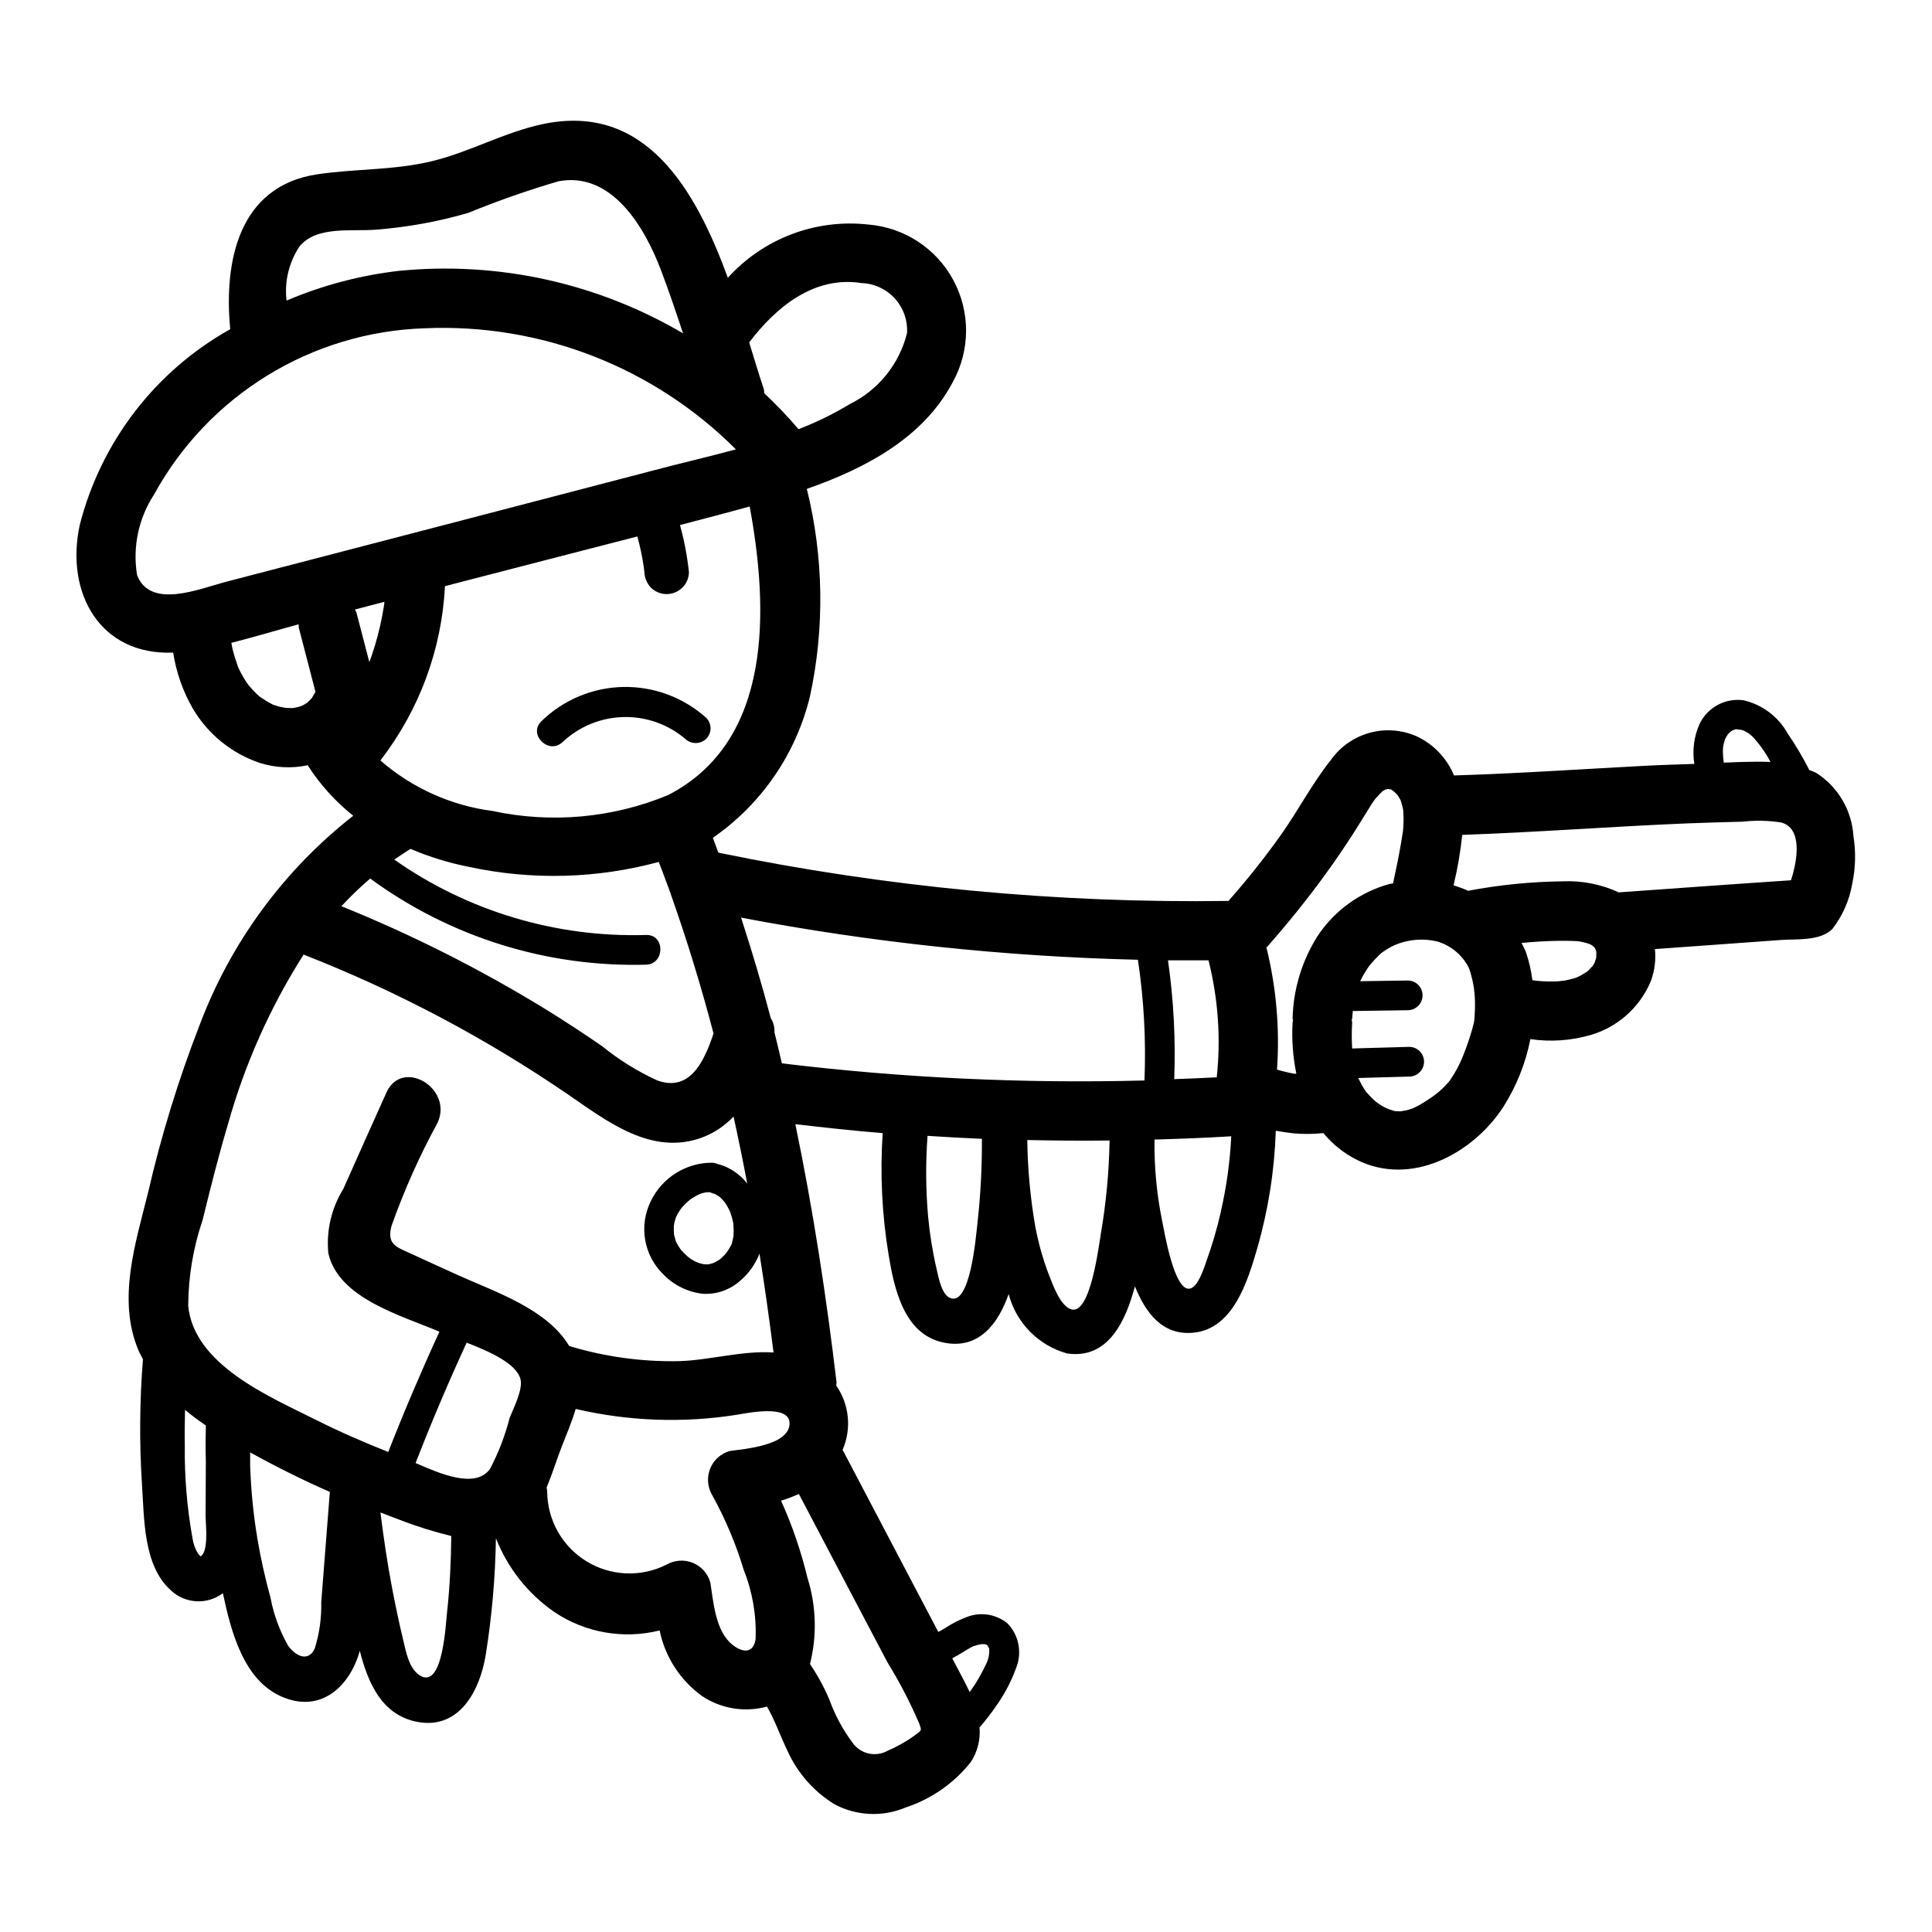 <?xml version="1.0" encoding="UTF-8"?>
<!-- Uploaded to: ICON Repo, www.iconrepo.com, Generator: ICON Repo Mixer Tools -->
<svg fill="#000000" width="800px" height="800px" version="1.1" viewBox="144 144 512 512" xmlns="http://www.w3.org/2000/svg">
 <g>
  <path d="m224 331.03 0.211-0.109c-0.156 0.051-0.309 0.113-0.457 0.188z"/>
  <path d="m625.34 348.83c-0.602-0.281-1.215-0.531-1.844-0.75-1.703-3.348-3.617-6.586-5.738-9.691-2.477-4.457-6.727-7.66-11.699-8.809-4.844-0.672-9.57 1.875-11.664 6.301-1.48 3.309-1.957 6.981-1.379 10.562-4.281 0.156-8.566 0.262-12.84 0.488-16.957 0.898-33.852 2.047-50.852 2.574-1.836-4.469-5.246-8.109-9.59-10.234-3.949-1.832-8.414-2.227-12.621-1.109-4.207 1.121-7.891 3.676-10.41 7.227-4.953 6.219-8.66 13.383-13.273 19.91v-0.004c-4.312 6.062-8.945 11.891-13.879 17.461-45.387 0.652-90.711-3.637-135.17-12.793-0.488-1.309-0.961-2.621-1.465-3.938v0.004c12.879-8.91 22.035-22.242 25.727-37.465 3.93-18.156 3.644-36.969-0.828-55 15.57-5.449 30.93-13.555 38.699-28.34 4.621-8.379 4.676-18.527 0.148-26.957-4.523-8.43-13.016-13.988-22.551-14.766-13.957-1.555-27.812 3.695-37.23 14.117-8.613-23.617-21.914-46.445-49.02-40.738-10.117 2.117-19.383 7.43-29.488 9.855-10.109 2.426-20.09 1.945-30.23 3.449-20.973 3.094-24.852 23.215-23.129 41.051h0.004c-19.871 11.105-34.297 29.895-39.902 51.957-3.863 18.105 5.512 34.535 24.773 33.754 0.816 5.25 2.598 10.309 5.258 14.91 3.996 6.727 10.262 11.805 17.672 14.316 4.113 1.305 8.496 1.52 12.715 0.625 3.266 5.094 7.348 9.617 12.082 13.383-18.473 14.465-32.594 33.746-40.816 55.723-5.562 14.355-10.09 29.086-13.547 44.086-3.32 13.43-8.211 28.254-2.621 41.723 0.363 0.875 0.828 1.668 1.25 2.496v-0.004c-0.879 11-0.969 22.051-0.266 33.062 0.629 8.98 0.277 21.57 7.637 28.16 3.793 3.602 9.637 3.934 13.812 0.785 2.203 10.43 5.551 22.906 15.398 27.332 10.547 4.723 18.293-2.684 20.883-12.066 2.203 8.605 5.902 17.23 15.578 18.895 11.02 1.859 16.305-8.613 17.789-17.781l0.004-0.004c1.641-10.238 2.547-20.582 2.707-30.953 3.106 7.914 8.492 14.723 15.477 19.562 8.195 5.504 18.332 7.277 27.906 4.887 1.441 6.992 5.445 13.191 11.227 17.375 5.062 3.387 11.344 4.406 17.219 2.797 2.148 3.707 3.559 7.871 5.434 11.715l-0.004-0.004c2.637 5.863 6.977 10.801 12.453 14.172 5.863 3.129 12.828 3.434 18.941 0.832 6.781-2.234 12.758-6.41 17.191-12.004 1.781-2.711 2.598-5.945 2.316-9.18 1.656-1.898 3.195-3.898 4.609-5.981 2.195-3.121 3.949-6.527 5.215-10.125 1.457-3.945 0.539-8.379-2.363-11.422-3.012-2.5-7.137-3.172-10.785-1.754-1.977 0.727-3.863 1.684-5.621 2.848-0.645 0.402-1.309 0.789-1.977 1.133l-4.016-7.637-21.348-40.637v0.004c2.426-5.582 1.789-12.02-1.684-17.02 0.047-0.293 0.074-0.586 0.078-0.883-2.731-22.984-6.227-45.832-10.918-68.398 7.707 0.891 15.414 1.762 23.145 2.363v-0.004c-0.719 10.785-0.188 21.613 1.574 32.277 1.473 8.926 4.047 21.02 14.492 23.223 9.445 2 14.586-5.062 17.32-12.84 1.984 7.637 7.887 13.637 15.488 15.742 11.02 1.621 15.578-8.84 17.973-17.781 2.746 6.816 7.172 13.043 15.375 12.289 10.707-0.914 14.523-13.746 17.051-22.406 2.914-10.133 4.559-20.586 4.906-31.125 1.574 0.285 3.188 0.535 4.801 0.699 2.598 0.223 5.207 0.199 7.801-0.078 2.434 2.953 5.457 5.363 8.871 7.086 14.328 7.195 30.781-1.574 38.871-14.098 3.461-5.469 5.879-11.535 7.125-17.887 5.352 0.781 10.809 0.406 16.004-1.102 7.215-2.117 13.082-7.391 15.949-14.344 0.98-2.688 1.34-5.566 1.055-8.414l19.238-1.387 14.098-1.023c4.32-0.309 10.328 0.348 13.648-2.883l0.004 0.004c2.715-3.488 4.527-7.59 5.281-11.941 0.898-4.164 1.016-8.461 0.34-12.668-0.414-6.848-4.074-13.086-9.848-16.789zm-24.75-5.297v-0.004c-0.031-0.766 0.027-1.535 0.172-2.289 0.094-0.402 0.227-0.789 0.348-1.188 0.02-0.059 0.031-0.121 0.039-0.184 0.047-0.059 0.09-0.121 0.125-0.188 0.172-0.309 0.348-0.613 0.527-0.922 0.043-0.062 0.078-0.125 0.102-0.195 0.055-0.031 0.102-0.07 0.145-0.113 0.094-0.094 0.945-0.875 0.621-0.621-0.324 0.25 0.242-0.117 0.551-0.309 0.047 0 0.457-0.164 0.621-0.203 0.082-0.012 0.156-0.039 0.23-0.078 0.094 0.031 0.191 0.047 0.289 0.047 0.148 0 1.164 0.172 0.52 0 0.262 0.055 0.52 0.117 0.789 0.195 0.41 0.148 0.504 0.18 0.285 0.07l-0.004 0.004c1.305 0.566 2.449 1.449 3.324 2.574 1.094 1.281 2.086 2.648 2.965 4.086 0.363 0.551 0.613 1.156 0.961 1.707-2.504-0.094-5.016-0.07-7.477 0-1.629 0.047-3.258 0.133-4.894 0.18h-0.004c-0.133-0.855-0.211-1.715-0.234-2.582zm-89.152 9.531 0.164-0.102c-0.133 0.062-0.094 0.062-0.164 0.102zm-16.051 22.441c2.566-3.543 5.031-7.156 7.391-10.84 1.141-1.777 2.242-3.59 3.363-5.398 0.52-0.852 1.047-1.699 1.574-2.527 0.25-0.371 0.504-0.723 0.789-1.086 0.559-0.652 1.156-1.25 1.762-1.867l0.141-0.117c0.32-0.207 0.648-0.398 0.984-0.574-0.473 0.277 0.227 0.094 0.219 0h0.004c0.125-0.008 0.25-0.008 0.375 0 0.199 0.066 0.398 0.121 0.602 0.164l-0.156-0.164c-0.316-0.34 0.699 0.504 0.969 0.668l0.203 0.18c0.277 0.262 0.527 0.543 0.789 0.789 0.047 0.148 0.637 1.047 0.723 1.227-0.203-0.605-0.148-0.453 0.164 0.449 0.172 0.527 0.316 1.07 0.441 1.574 0.07 0.41 0.109 0.59 0.133 0.699 0 0.324 0.055 0.637 0.062 0.961v0.004c0.055 0.988 0.055 1.984 0 2.973 0 0.566-0.078 1.133-0.133 1.699 0.102-0.652 0.086-0.551-0.047 0.324l-0.332 2.102c-0.621 3.777-1.402 7.535-2.219 11.273v0.094c-0.324 0.07-0.652 0.078-0.977 0.156v0.004c-7.719 2.121-14.418 6.934-18.895 13.57-4.227 6.57-6.566 14.18-6.762 21.992 0 0.219 0.102 0.41 0.102 0.629s-0.094 0.301-0.102 0.465v0.004c-0.262 4.562 0.07 9.141 0.992 13.617h-0.566c-1.539-0.281-3.059-0.645-4.559-1.094 0.758-10.855-0.188-21.762-2.793-32.324 5.531-6.281 10.84-12.816 15.758-19.625zm-41.855 22.988h10.73c2.562 10.125 3.305 20.621 2.188 31.008-3.754 0.211-7.512 0.332-11.266 0.48 0.395-10.527-0.16-21.062-1.652-31.488zm-132.48-43.785c-14.73 6.094-30.965 7.559-46.547 4.203-11.004-1.438-21.336-6.094-29.703-13.383 10.297-13.285 16.273-29.406 17.121-46.191l4.723-1.227c15.406-4.016 30.836-7.941 46.258-11.941v-0.004c0.742 2.688 1.312 5.414 1.715 8.172 0.047 0.402 0.102 0.789 0.141 1.195h0.004c0.043 1.559 0.66 3.047 1.73 4.184 2.309 2.297 6.039 2.297 8.344 0 1.125-1.102 1.75-2.609 1.73-4.184-0.453-4.184-1.242-8.328-2.359-12.391 6.164-1.629 12.336-3.211 18.469-4.922 4.996 27.137 6.203 62.152-21.625 76.488zm-75.227-50.805v0.234c-0.164 0.977-0.316 1.953-0.504 2.93-0.684 3.613-1.621 7.176-2.809 10.656-0.203 0.582-0.426 1.156-0.637 1.738l-3.441-13.227v0.004c-0.117-0.242-0.246-0.48-0.387-0.707l7.824-2.039zm126.5-84.887c3.375 0.121 6.559 1.598 8.824 4.098 2.269 2.504 3.43 5.812 3.219 9.184-2.039 8.172-7.566 15.031-15.113 18.766-4.34 2.625-8.906 4.859-13.641 6.676-2.836-3.336-5.859-6.508-9.055-9.5-0.016-0.355-0.059-0.711-0.125-1.062-1.242-3.738-2.527-7.973-3.898-12.43 7.094-9.352 17.211-17.715 29.789-15.73zm-148.98-9.672c4.519-5.598 13.941-3.938 20.301-4.481 8.266-0.637 16.441-2.121 24.402-4.434 7.848-3.211 15.855-6.012 23.996-8.398 14.168-2.621 22.828 12.266 27.094 23.488 2.109 5.551 4.008 11.18 5.871 16.816-22.727-13.367-49.117-19.164-75.355-16.547-10.234 1.184-20.242 3.836-29.719 7.871-0.586-5.023 0.621-10.098 3.41-14.316zm-43.016 87.078c-1.227-7.422 0.371-15.035 4.481-21.34 14.43-26.352 41.711-43.117 71.738-44.086 30.777-1.352 60.703 10.293 82.477 32.09-7.227 1.961-14.531 3.629-21.586 5.512l-56.898 14.84-56.91 14.812c-6.723 1.77-19.781 7.281-23.301-1.828zm39.312 35.164c-0.363-0.078-1.316-0.242-1.48-0.285-0.582-0.148-1.148-0.355-1.723-0.535l-0.141-0.043-0.195-0.109c-0.527-0.293-1.07-0.559-1.574-0.875-0.504-0.316-1.031-0.684-1.574-1.031l-0.789-0.668v-0.004c-0.746-0.711-1.453-1.461-2.117-2.25-0.188-0.25-0.66-0.859-0.789-1.062-0.418-0.652-0.789-1.316-1.188-2-0.402-0.684-0.598-1.172-0.891-1.77l-0.117-0.227-0.102-0.34c-0.504-1.473-0.984-2.938-1.348-4.457-0.117-0.512-0.188-1.039-0.293-1.574 6-1.52 11.949-3.312 17.82-4.914h0.004c-0.004 0.324 0.016 0.645 0.055 0.961 1.469 5.637 2.938 11.273 4.402 16.91l-0.102 0.211c-0.262 0.465-0.559 0.891-0.789 1.348-0.039 0.07 0 0 0 0.078s0 0-0.109 0.094c-0.387 0.379-0.789 0.789-1.148 1.148-0.348 0.211-0.676 0.441-1.039 0.637l-0.148 0.07-0.004 0.004c0.137-0.047 0.277-0.082 0.418-0.102-0.219 0.043-0.43 0.113-0.629 0.211-0.242 0.109-0.34 0.141-0.242 0.078-0.191 0.082-0.387 0.148-0.586 0.207-0.418 0.109-0.828 0.195-1.242 0.285-0.418 0.086-0.828 0.047-1.242 0.047zm48.562 42.125c16.656 3.609 33.934 3.168 50.383-1.293 1.055 2.801 2.133 5.59 3.148 8.398v0.062c4.305 12.176 8.09 24.508 11.359 37-2.363 7.086-6.094 15.641-14.91 12.445-5.234-2.394-10.141-5.445-14.609-9.074-4.93-3.402-9.941-6.68-15.043-9.832-17.23-10.57-35.309-19.688-54.051-27.262 2.398-2.594 4.945-5.043 7.629-7.336 21.156 15.52 46.879 23.551 73.105 22.828 5.055-0.156 5.078-8.031 0-7.871-23.812 0.73-47.223-6.277-66.723-19.973 1.402-0.98 2.836-1.93 4.305-2.844l0.004 0.004c4.953 2.113 10.117 3.707 15.402 4.746zm-70.508 93.605c2.094-8.559 4.242-17.098 6.762-25.535 4.441-15.836 11.18-30.934 20.004-44.809 24.785 9.703 48.383 22.203 70.336 37.25 10.289 7.086 21.906 16.043 35.117 11.289 3.223-1.195 6.129-3.117 8.492-5.613 1.289 5.902 2.5 11.828 3.621 17.773-1.859-2.422-4.434-4.199-7.359-5.086h-0.227c-0.52-0.246-1.082-0.402-1.652-0.453-3.414-0.02-6.762 0.934-9.652 2.746-2.894 1.812-5.211 4.406-6.684 7.484-1.57 3.188-2.082 6.793-1.465 10.293 0.617 3.5 2.336 6.711 4.906 9.168 2.762 2.816 6.414 4.594 10.336 5.039 3.504 0.219 6.957-0.926 9.633-3.195 2.418-1.969 4.281-4.527 5.41-7.434 1.395 8.707 2.613 17.438 3.731 26.191-8.297-0.566-17.098 2.109-25.254 2.297-9.785 0.18-19.539-1.18-28.906-4.019-5.902-9.871-19.68-14.336-29.52-18.805-4.023-1.836-8.062-3.637-12.074-5.512-4.016-1.875-6.824-2.434-5.512-7.445v-0.004c3.344-9.461 7.441-18.637 12.258-27.441 4.102-9.172-9.445-17.191-13.594-7.941-3.809 8.5-7.652 16.996-11.414 25.52h-0.004c-3.148 5.086-4.543 11.062-3.977 17.02 2.684 11.973 19.199 16.461 29.449 20.82-4.824 10.496-9.344 21.117-13.562 31.867-6.519-2.574-12.949-5.383-19.215-8.527-12.234-6.141-32.348-14.547-33.801-30.262v0.004c0.047-7.715 1.336-15.375 3.816-22.68zm140.3 6.195c-0.227 0.496-0.492 0.977-0.789 1.434-0.133 0.227-0.277 0.449-0.426 0.668-0.148 0.219-0.227 0.324-0.348 0.488 0.156-0.227 0.156-0.234 0 0h0.004c-0.387 0.453-0.805 0.879-1.246 1.273-0.164 0.148-0.348 0.309-0.527 0.449l-0.211 0.125c-0.395 0.227-0.789 0.457-1.18 0.66-0.125 0.055-0.348 0.148-0.426 0.172-0.301 0.102-0.598 0.164-0.898 0.242l-0.133 0.039h-0.094-0.844l-0.527-0.055c-0.188-0.062-0.922-0.227-0.789-0.195v0.004c-1.094-0.34-2.121-0.875-3.031-1.574-0.719-0.613-1.398-1.273-2.039-1.977-0.102-0.125-0.629-0.914-0.859-1.301-0.133-0.234-0.25-0.473-0.379-0.715-0.125-0.242-0.125-0.211-0.148-0.25h0.004c-0.016-0.094-0.039-0.188-0.07-0.277-0.148-0.512-0.293-1.016-0.418-1.527v-0.164c-0.031-0.324-0.047-0.648-0.047-0.969v-0.789-0.449c0.039-0.188 0.164-0.844 0.141-0.789 0.086-0.348 0.18-0.691 0.293-1.039 0-0.086 0.148-0.395 0.18-0.488 0.094-0.219 0.203-0.441 0.316-0.652v0.004c0.312-0.57 0.66-1.121 1.047-1.645 0.062-0.094 0.047-0.086 0.055-0.102l0.195-0.203c0.234-0.242 0.457-0.496 0.691-0.738 0.363-0.371 1.109-1.047 1.281-1.18 0.172-0.133 1.023-0.691 1.457-0.938 0.293-0.172 0.59-0.324 0.891-0.473l0.363-0.164c-0.27 0.117-0.27 0.133 0 0 0.27-0.133 0.613-0.203 0.938-0.285l0.574-0.125 0.66-0.062h0.504v-0.004c0.137 0.082 0.277 0.152 0.426 0.211l0.645 0.203h0.109c0.441 0.227 0.852 0.48 1.273 0.746l0.434 0.395 0.004 0.004c0.344 0.328 0.664 0.676 0.961 1.047 0.062 0.109 0.395 0.574 0.488 0.715 0.262 0.434 0.488 0.875 0.723 1.316 0.047 0.086 0.141 0.301 0.188 0.402l0.133 0.348c0.188 0.52 0.355 1.047 0.504 1.574 0.109 0.418 0.203 0.844 0.293 1.266v0.227c0.02 0.07 0.035 0.145 0.039 0.219v0.18-0.172 0.215c0.066 0.879 0.066 1.766 0 2.644v0.047 0.141c-0.062 0.242-0.109 0.496-0.172 0.738-0.062 0.246-0.219 0.988-0.254 1.105zm-70.289 26.324c5.832 2.266 13.16 5.449 14.234 9.676 0.691 2.754-1.93 7.809-2.875 10.234v-0.004c-1.207 4.727-2.969 9.293-5.246 13.605-3.938 5.281-13.297 1.148-19.68-1.621 4.172-10.746 8.68-21.375 13.523-31.891zm-70.848 56.75c0.598-0.156 0.047-0.293-0.363-0.844-0.766-1.25-1.266-2.644-1.48-4.094-1.461-8.109-2.141-16.336-2.039-24.574-0.078-3.148 0-6.297 0.062-9.445 1.754 1.465 3.598 2.832 5.512 4.133-0.078 3.211-0.086 6.414 0 9.629l-0.062 14.363c0 2.109 0.98 10.105-1.648 10.832zm30.59 24.207c-1.676 3.785-5.117 2.109-7.086-0.652v-0.004c-2.258-3.969-3.84-8.285-4.684-12.773-1.43-5.188-2.594-10.441-3.488-15.746-1.059-6.394-1.691-12.848-1.898-19.324v-3.394c6.875 3.809 13.914 7.301 21.121 10.477-0.766 9.734-1.527 19.473-2.281 29.215 0.102 4.133-0.473 8.254-1.699 12.203zm28.168 7.406c-3.148-1.621-4-6.297-4.723-9.445-1.133-4.629-2.102-9.305-3-13.988-1.266-6.613-2.234-13.273-3.07-19.949 1.613 0.613 3.211 1.266 4.84 1.852 4.539 1.77 9.195 3.234 13.934 4.391-0.086 6.707-0.371 13.383-1.109 20.09-0.363 2.863-1.027 20.051-6.891 17.051zm82.395-8.414c-4.418-3.582-4.953-11.266-5.769-16.438h-0.004c-0.664-2.348-2.375-4.254-4.629-5.176-2.258-0.922-4.816-0.758-6.934 0.453-6.758 3.422-14.809 3.094-21.266-0.871-6.457-3.965-10.395-10.996-10.395-18.574-0.031-0.32-0.086-0.637-0.16-0.953 1.504-3.613 2.691-7.445 4.008-10.855 1.258-3.258 2.715-6.59 3.699-9.988 13.938 3.254 28.371 3.789 42.512 1.574 2.738-0.426 14.09-2.898 14.168 2.156 0.102 6.016-12.148 6.879-15.848 7.414-2.344 0.668-4.254 2.375-5.176 4.633-0.922 2.258-0.754 4.816 0.453 6.934 3.535 6.359 6.371 13.082 8.465 20.051 2.301 5.793 3.356 12.004 3.102 18.23-0.559 3.809-3.387 3.731-6.242 1.41zm59.758 2.914c0.844-0.504 1.66-1.031 2.504-1.527 0.355-0.215 0.719-0.418 1.086-0.613l0.629-0.316h0.07c0.348-0.117 0.684-0.234 1.039-0.332 0.102 0 0.707-0.141 0.906-0.188h0.938l0.234 0.055 0.195 0.055 0.203 0.117s0.34 0.293 0.441 0.434c-0.465-0.605-0.062 0.211 0.047 0.332 0.109 0.117 0.062 0.27 0.094 0.379l0.004-0.004c0.066 1.414-0.25 2.82-0.914 4.07-0.832 1.75-1.762 3.449-2.781 5.094-0.496 0.789-1.008 1.441-1.504 2.156-0.426-0.922-0.867-1.836-1.34-2.731-1.078-2.07-2.172-4.141-3.258-6.203 0.449-0.301 0.938-0.512 1.387-0.781zm-18.609 1.793h-0.004c3.219 5.219 6.051 10.668 8.465 16.301 0.668 1.938 0.637 1.691-0.938 2.906-2.269 1.684-4.731 3.094-7.328 4.203-3.215 1.867-7.324 0.957-9.449-2.094-2.582-3.473-4.641-7.305-6.106-11.375-1.402-3.312-3.125-6.477-5.148-9.445 1.906-7.551 1.668-15.484-0.688-22.91-1.68-7-4.016-13.824-6.981-20.387 1.613-0.48 3.191-1.074 4.723-1.773 4.848 9.211 9.691 18.422 14.531 27.629zm-29.914-166.89h-0.004c0.074-1.336-0.27-2.664-0.984-3.797-2.363-8.949-5-17.812-7.871-26.633v0.004c34.691 6.594 69.867 10.328 105.17 11.168 1.594 10.586 2.176 21.297 1.738 31.992-32.098 0.848-64.215-0.672-96.094-4.539-0.645-2.75-1.273-5.504-1.969-8.234zm46.375 70.312c-2.148-1.117-2.906-5.465-3.402-7.543-1.07-4.602-1.824-9.273-2.262-13.98-0.629-7.109-0.676-14.262-0.148-21.379 4.801 0.301 9.605 0.59 14.406 0.789v-0.004c0.043 7.535-0.359 15.062-1.199 22.547-0.359 2.914-1.871 22.402-7.406 19.531zm40.07-16.617c-0.543 2.93-2.676 20.98-7.707 19.719-3.016-0.789-5.039-6.738-5.992-9.133h-0.004c-1.605-4.191-2.824-8.52-3.644-12.934-1.305-7.543-2.008-15.176-2.102-22.828 7.266 0.148 14.539 0.219 21.805 0.125-0.137 8.387-0.93 16.746-2.367 25.012zm31.891-6.297-0.008-0.004c-1.023 4.508-2.32 8.945-3.887 13.289-0.621 1.715-2.203 6.957-4.481 7.234-4.086 0.48-6.644-15.168-7.227-17.957-1.441-7.094-2.121-14.328-2.023-21.566 6.777-0.203 13.555-0.441 20.332-0.867h0.004c-0.324 6.668-1.234 13.297-2.727 19.805zm67.109-50.383c0.047-0.211 0.078-0.332 0 0zm0.109-1.512c0 0.551-0.07 1.117-0.148 1.668l-0.125 0.543c-0.277 1.086-0.566 2.148-0.914 3.219l-0.008 0.004c-0.715 2.293-1.551 4.551-2.504 6.762-0.543 1.148-1.133 2.273-1.785 3.363-0.293 0.48-0.605 0.945-0.922 1.418-0.906 1.355-0.527 0.699-0.309 0.434l0.004-0.004c-0.84 1.008-1.762 1.945-2.758 2.801-0.164 0.148-0.859 0.691-0.992 0.789-0.418 0.309-0.836 0.613-1.258 0.906-0.984 0.676-2 1.324-3.039 1.898-0.395 0.211-0.789 0.418-1.195 0.613-0.188 0.086-0.48 0.219-0.566 0.242-0.512 0.164-1.016 0.34-1.527 0.473 0.086 0-1.016 0.156-1.402 0.25-0.387 0.094-0.789 0-0.914 0-0.414 0.004-0.832-0.02-1.242-0.062 0.535 0.039 0.527 0 0-0.102-2.289-0.641-4.356-1.91-5.961-3.66-0.371-0.379-0.723-0.789-1.07-1.164l-0.094-0.102c-0.18-0.262-0.363-0.52-0.527-0.789-0.285-0.426-0.543-0.867-0.789-1.316-0.102-0.188-0.574-1.156-0.746-1.48l-0.047-0.125 13.484-0.379c2.172 0 3.938-1.762 3.938-3.934 0-2.176-1.766-3.938-3.938-3.938l-15.113 0.426c-0.137-2.281-0.137-4.566 0-6.848 0-0.219-0.109-0.41-0.117-0.621-0.008-0.211 0.102-0.309 0.117-0.473 0.055-0.746 0.109-1.379 0.172-1.984l14.547-0.211v-0.004c2.176 0 3.938-1.762 3.938-3.934 0-2.176-1.762-3.938-3.938-3.938l-12.594 0.188c0.316-0.621 0.613-1.234 0.961-1.836 0.234-0.402 0.473-0.789 0.73-1.188 0 0 0.48-0.684 0.676-0.984l0.395-0.496c0.395-0.449 0.789-0.898 1.195-1.332 0.41-0.434 0.738-0.738 1.102-1.117l0.527-0.496 0.004 0.004c1.078-0.809 2.234-1.508 3.453-2.086 3.566-1.547 7.531-1.906 11.312-1.023 3.535 1.031 6.512 3.43 8.266 6.668 0.047 0.078 0.203 0.457 0.285 0.629 0.141 0.402 0.277 0.789 0.395 1.227v0.004c0.344 1.219 0.621 2.457 0.832 3.707 0 0.219 0.203 1.652 0.262 2.824 0.062 1.5 0.043 3-0.062 4.496zm30.434-12.195c-0.211 0.203-0.434 0.395-0.645 0.582-0.543 0.34-1.07 0.691-1.637 0.992-0.242 0.141-0.496 0.277-0.789 0.395l-0.504 0.234c-0.48 0.156-1 0.277-1.355 0.371-0.543 0.148-1.094 0.262-1.645 0.371 0 0-1.457 0.188-1.738 0.203h-0.008c-1.816 0.09-3.641 0.051-5.453-0.117l-1.355-0.164c-0.324-2.539-0.898-5.039-1.723-7.461-0.316-0.875-0.789-1.621-1.156-2.434 3.344-0.309 6.699-0.52 10.051-0.566 1.574 0 3.188 0 4.769 0.109l0.543 0.055 0.234 0.047c0.551 0.141 1.109 0.234 1.66 0.395 0.27 0.078 0.527 0.164 0.789 0.262 0.262 0.094 0.566 0.309 0.844 0.48 0.141 0.133 0.293 0.27 0.426 0.418 0.133 0.148 0.188 0.324 0.277 0.488l0.203 0.574v-0.004c-0.02 0.141-0.02 0.285 0 0.426v0.984c0 0.332-0.094 0.488-0.164 0.723-0.07 0.234-0.156 0.52-0.242 0.789h-0.004c-0.148 0.316-0.324 0.625-0.527 0.914l-0.117 0.133c-0.223 0.203-0.48 0.473-0.75 0.73zm1.969-3.883c-0.055-0.465-0.078-0.637-0.109-0.789 0.102 0.297 0.18 0.645 0.094 0.723zm5.926-16.484-0.004 0.004c-4.711-2.203-9.891-3.227-15.082-2.984-8.383 0.105-16.738 0.941-24.973 2.504-1.254-0.559-2.547-1.039-3.863-1.434 1.055-4.406 1.824-8.875 2.305-13.383 19.773-0.684 39.5-2.211 59.277-3.031 4.977-0.203 9.949-0.332 14.957-0.465v0.004c3.406-0.387 6.844-0.32 10.234 0.195 5.691 1.441 4.449 9.824 2.644 15.328-15.203 1.008-30.355 2.125-45.508 3.195z"/>
  <path d="m331.15 334.23c-6.027-5.414-13.887-8.336-21.992-8.176-8.102 0.16-15.84 3.391-21.648 9.043-3.684 3.488 1.891 9.047 5.574 5.566 4.363-4.113 10.09-6.477 16.086-6.637 5.996-0.16 11.84 1.895 16.418 5.769 1.559 1.484 4.004 1.484 5.562 0 1.539-1.535 1.539-4.027 0-5.566z"/>
  <path d="m338.42 468.73-0.039-0.219z"/>
 </g>
</svg>
